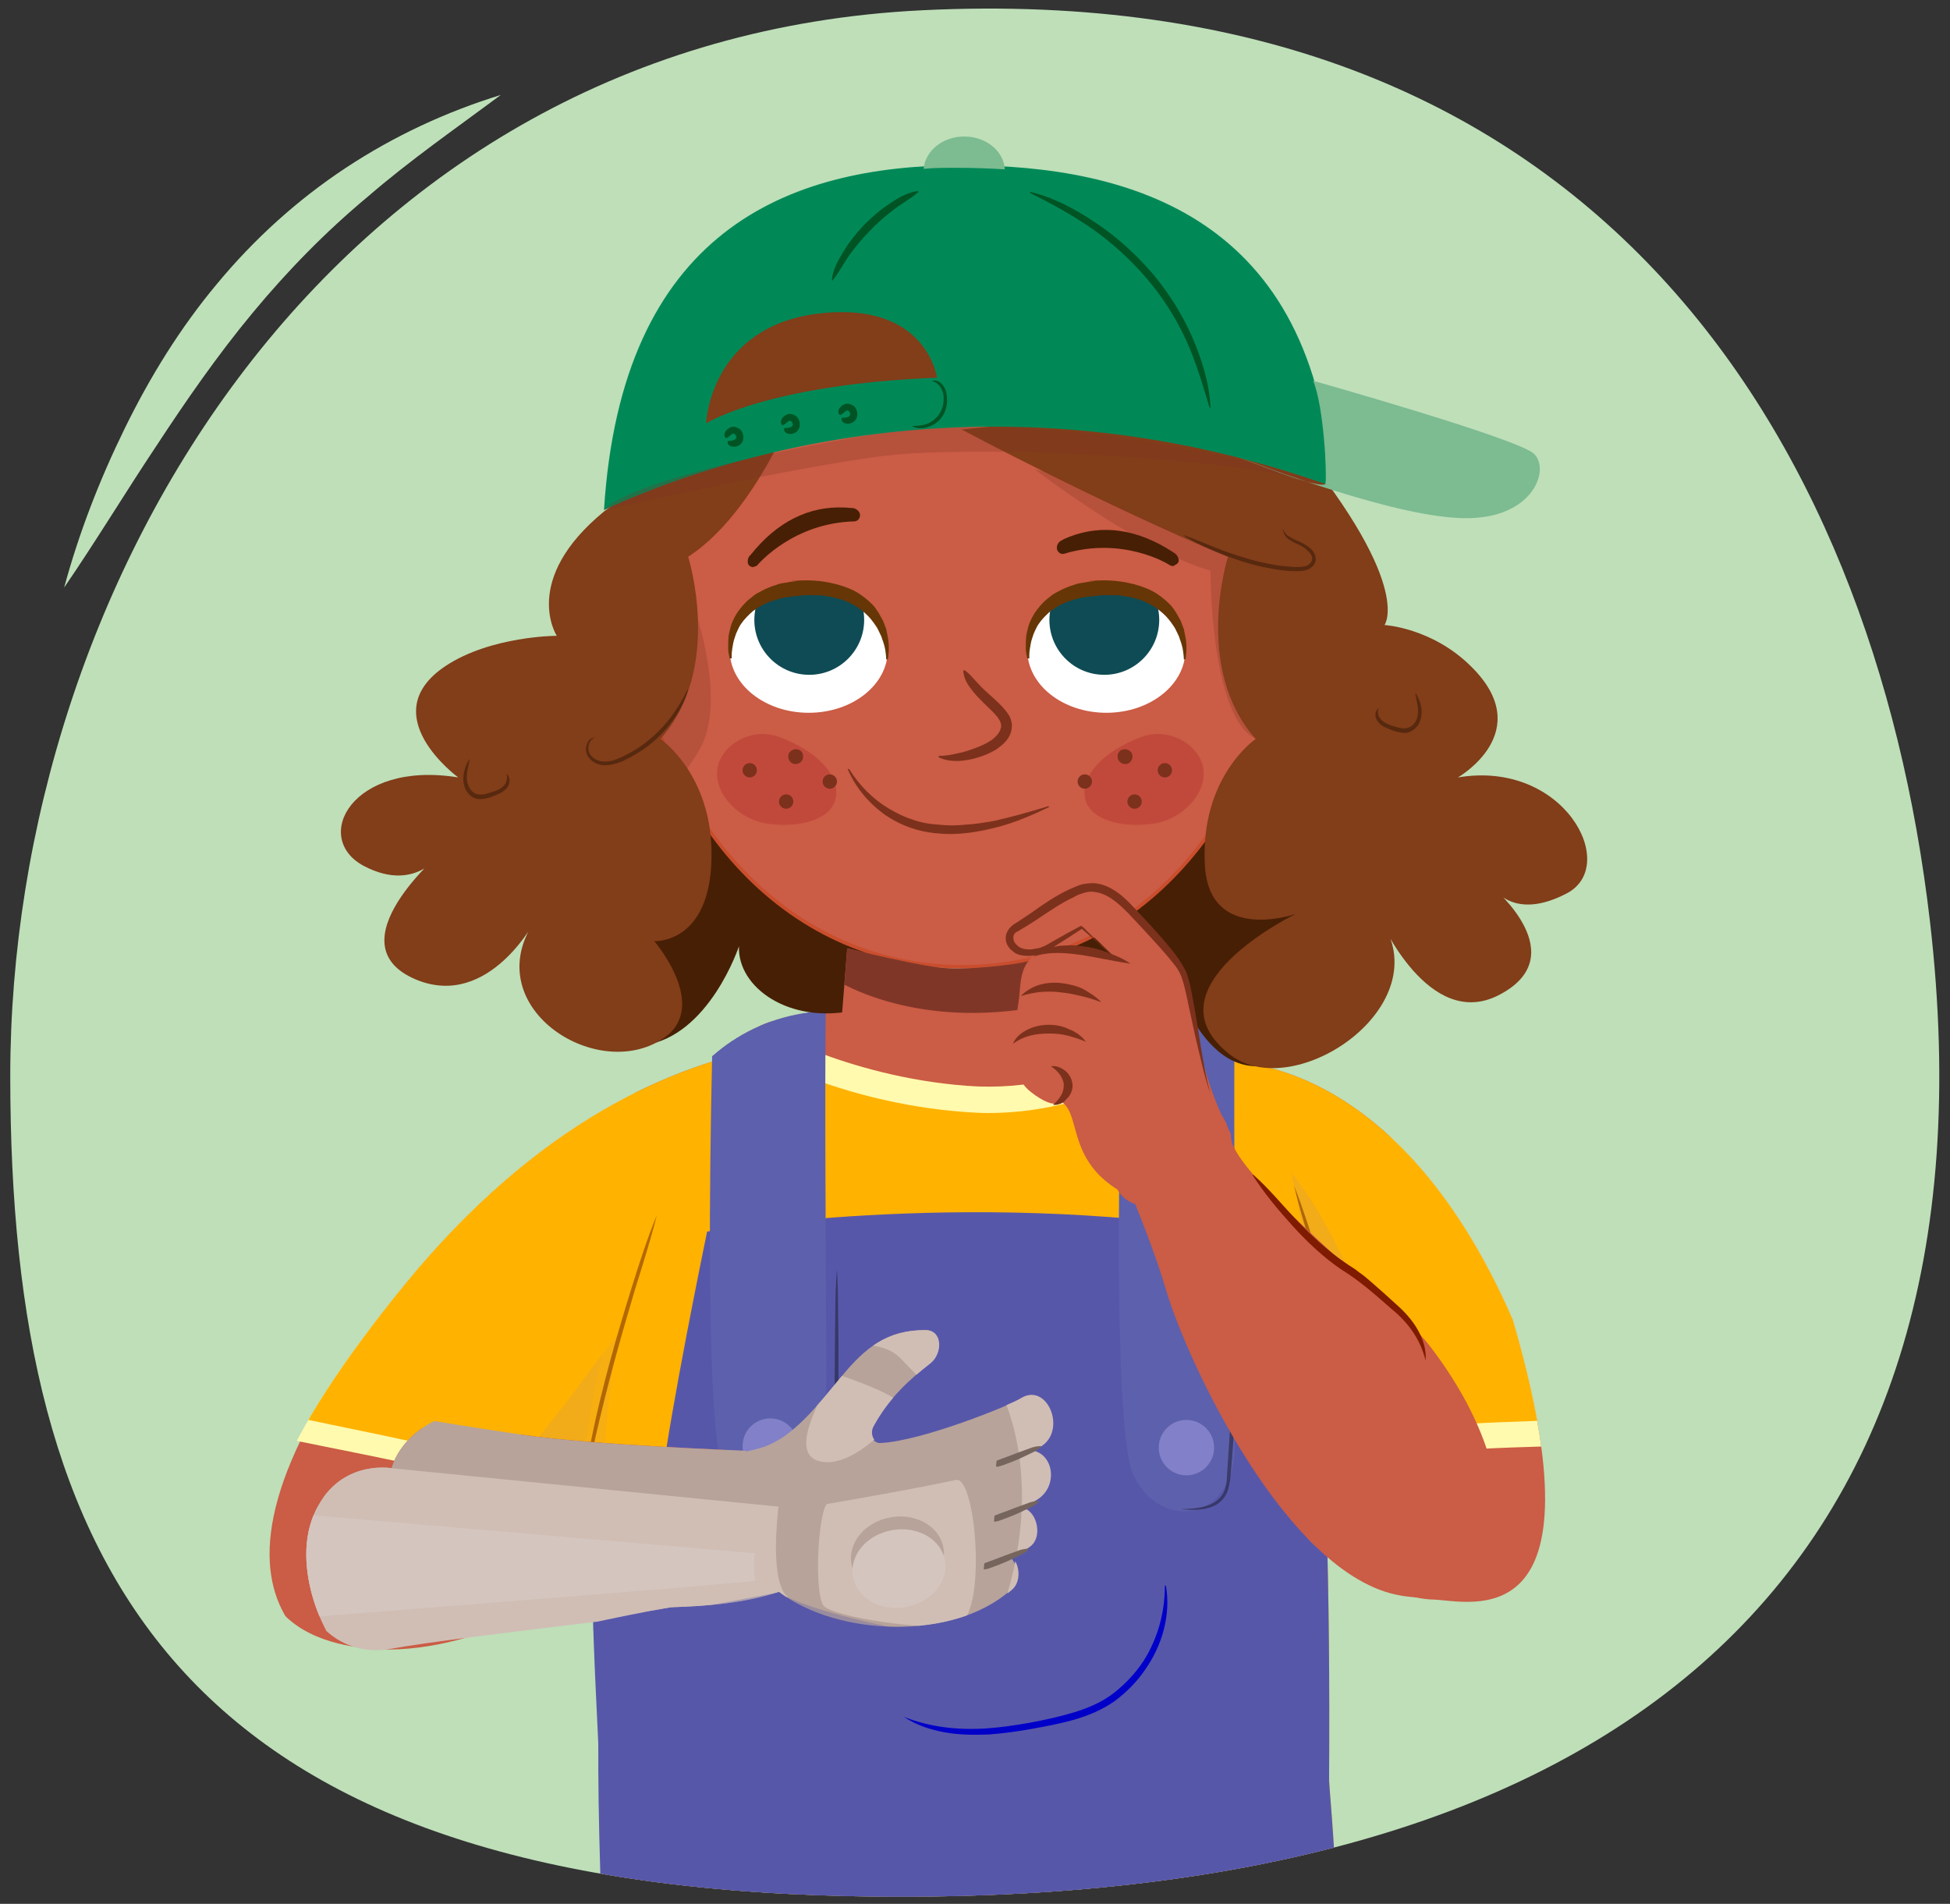 <?xml version="1.0" encoding="utf-8"?>
<!-- Generator: Adobe Illustrator 25.4.1, SVG Export Plug-In . SVG Version: 6.00 Build 0)  -->
<svg version="1.1" xmlns="http://www.w3.org/2000/svg" xmlns:xlink="http://www.w3.org/1999/xlink" x="0px" y="0px" width="380px"
	 height="371px" viewBox="0 0 380 371" style="enable-background:new 0 0 380 371;" xml:space="preserve">
<rect x="0" y="0" width="380" height="371" fill="#333333" stroke="none"/>
<style type="text/css">
	.st0{clip-path:url(#SVGID_00000063630981622046693820000011684415207646398596_);}
	.st1{clip-path:url(#SVGID_00000157274542857165859270000005547510953632244667_);fill:#CB5C45;}
	.st2{clip-path:url(#SVGID_00000157274542857165859270000005547510953632244667_);fill:#FFFAAD;}
	.st3{clip-path:url(#SVGID_00000157274542857165859270000005547510953632244667_);fill:#FFB200;}
	.st4{opacity:0.25;clip-path:url(#SVGID_00000157274542857165859270000005547510953632244667_);fill:#CC9A65;}
	.st5{clip-path:url(#SVGID_00000153704686996903926350000001649229469294080168_);fill:#CB5C45;}
	.st6{clip-path:url(#SVGID_00000153704686996903926350000001649229469294080168_);fill:#FFFAAD;}
	.st7{clip-path:url(#SVGID_00000153704686996903926350000001649229469294080168_);fill:#FFB200;}
	.st8{opacity:0.25;clip-path:url(#SVGID_00000153704686996903926350000001649229469294080168_);fill:#CC9A65;}
	.st9{clip-path:url(#SVGID_00000064329226156243690470000015263811629741713061_);fill:#8A000F;}
	.st10{clip-path:url(#SVGID_00000064329226156243690470000015263811629741713061_);fill:#FFB200;}
	.st11{clip-path:url(#SVGID_00000064329226156243690470000015263811629741713061_);fill:#FFFAAD;}
	.st12{clip-path:url(#SVGID_00000064329226156243690470000015263811629741713061_);fill:#CB5C45;}
	.st13{clip-path:url(#SVGID_00000064329226156243690470000015263811629741713061_);fill:#5757AA;}
	.st14{clip-path:url(#SVGID_00000064329226156243690470000015263811629741713061_);fill:#5D60AC;}
	.st15{opacity:0.37;fill:#FFB200;}
	.st16{clip-path:url(#XMLID_00000143591306264911473900000007189873285433313678_);fill:#CB5C45;}
	.st17{opacity:0.67;clip-path:url(#XMLID_00000143591306264911473900000007189873285433313678_);fill:#803627;}
	.st18{clip-path:url(#XMLID_00000064333530603115744620000017842048178977226372_);fill:#CB5C45;}
	.st19{opacity:0.67;clip-path:url(#XMLID_00000064333530603115744620000017842048178977226372_);fill:#803627;}
	.st20{fill:#5757AA;}
	.st21{fill:none;}
	.st22{fill:#8180C8;}
	.st23{fill:#6C70AB;}
	.st24{opacity:0.7;}
	.st25{fill:#934800;}
	.st26{opacity:0.56;}
	.st27{fill:#1F2037;}
	.st28{clip-path:url(#SVGID_00000000202056315449181600000009997958662514732161_);}
	.st29{fill:#CB5C45;}
	.st30{fill:#B7A39A;}
	.st31{clip-path:url(#SVGID_00000000202056315449181600000009997958662514732161_);fill:#B7A39A;}
	.st32{clip-path:url(#SVGID_00000000202056315449181600000009997958662514732161_);fill:#D0BEB5;}
	.st33{clip-path:url(#SVGID_00000000202056315449181600000009997958662514732161_);fill:#D4C6BF;}
	.st34{fill:#887B80;}
	.st35{fill:#471F05;}
	.st36{fill:none;stroke:#CA4E2D;stroke-width:0.68;stroke-miterlimit:10;}
	.st37{opacity:0.27;fill:#803627;}
	.st38{fill:#FFFFFF;}
	.st39{clip-path:url(#SVGID_00000060006068600763015020000003451011139445405592_);fill:#0F4B55;}
	.st40{fill:#663606;}
	.st41{clip-path:url(#SVGID_00000062149825934764044370000000555828039430196646_);fill:#0F4B55;}
	.st42{opacity:0.33;fill:#AF232B;}
	.st43{fill:#7C311C;}
	.st44{fill:#823D19;}
	.st45{fill:#008957;}
	.st46{fill:#7DBB91;}
	.st47{fill:#005424;}
	.st48{fill:none;stroke:#7DBB91;stroke-width:0.34;stroke-miterlimit:10;}
	.st49{opacity:0.43;}
	.st50{fill:#1E0D02;}
	.st51{clip-path:url(#SVGID_00000082339536060014263730000011207344050100912813_);fill:#803627;}
	.st52{fill:#7E1B00;}
	.st53{clip-path:url(#XMLID_00000040534986013845960800000010787996932602586509_);fill:#FFE1C1;}
	.st54{fill:#B28048;}
	.st55{clip-path:url(#XMLID_00000130610812270560484580000003635478048072302763_);fill:#FFE1C1;}
	.st56{fill:#FF8300;}
	.st57{opacity:0.31;fill:#5757AA;}
	.st58{fill:#0100C9;}
	.st59{opacity:0.31;clip-path:url(#XMLID_00000038405596936754293740000007563445027521107893_);fill:#5757AA;}
	.st60{fill:#75655D;}
	.st61{fill:#BDE0B8;}
</style>
<g id="Art_goes_here.">
</g>
<g id="Guides__x28_Delete_Me_x29_">
	<g>
	</g>
	<g>
		<defs>
			<path id="SVGID_1_" d="M376.1,179.6c15,129.7-63.8,193-210.6,189.9C34.9,366.7,2,306,2,209.7S65,7.6,179.7,2
				C309.3-4.4,365,84,376.1,179.6z"/>
		</defs>
		<use xlink:href="#SVGID_1_"  style="overflow:visible;fill:#BEDFB8;"/>
		<clipPath id="SVGID_00000054229034241825220500000013652958621848689838_">
			<use xlink:href="#SVGID_1_"  style="overflow:visible;"/>
		</clipPath>
		<g style="clip-path:url(#SVGID_00000054229034241825220500000013652958621848689838_);">
			<g>
				<g>
					<defs>
						<path id="SVGID_00000045588142452844155470000015747194845039438226_" d="M237.1,206.9c0,0,34.2-3.7,57.7,50.3
							c18.3,62.9-8.4,54.7-15.6,54.5c-14.3-0.4-29.7-20.3-29.7-20.3l-2.3-53.8L237.1,206.9z"/>
					</defs>
					<clipPath id="SVGID_00000113317935832373630940000008347939244910475435_">
						<use xlink:href="#SVGID_00000045588142452844155470000015747194845039438226_"  style="overflow:visible;"/>
					</clipPath>
					<path style="clip-path:url(#SVGID_00000113317935832373630940000008347939244910475435_);fill:#CB5C45;" d="M237.1,206.9
						c0,0,34.2-3.7,57.7,50.3c27.3,63-1.4,71.3-8.6,71.1c-14.3-0.4-35.6-42.3-35.6-42.3l-3.3-48.5L237.1,206.9z"/>
					<path style="clip-path:url(#SVGID_00000113317935832373630940000008347939244910475435_);fill:#FFFAAD;" d="M239.9,204.6
						c0,0,47.4,22.6,56.2,38c9.2,16.1,12.7,37.8,11.5,38.8c-1.2,1-38.2-0.4-48,6.5L239.9,204.6z"/>
					<path style="clip-path:url(#SVGID_00000113317935832373630940000008347939244910475435_);fill:#FFB200;" d="M233.2,199.8
						c0,0,53.4,24,62.2,39.3c9.3,16,11.4,36.4,10.2,37.3c-1.2,1-39.8-0.1-49.7,6.7L233.2,199.8z"/>
					<path style="opacity:0.25;clip-path:url(#SVGID_00000113317935832373630940000008347939244910475435_);fill:#CC9A65;" d="
						M233,204.3c0,0-2.1-2.8,19.2,24.9c5.7,7.4,11.8,18.9,18.9,39.7c1.9,5.7,12,32,9.6,33.4c-2.4,1.4-23.6-14.8-23.6-14.8L233,204.3
						z"/>
				</g>
				<g>
					<defs>
						<path id="SVGID_00000156587295454487525200000016403179294649428615_" d="M184,205c0,0-53.4-17.9-105.1,45.3
							c-51,62.3-18.5,69.5-8.5,70.8c19.8,2.7,41.9-11.4,41.9-11.4l44.7-68.8L184,205z"/>
					</defs>
					<clipPath id="SVGID_00000119796591548744061070000009623504326255182751_">
						<use xlink:href="#SVGID_00000156587295454487525200000016403179294649428615_"  style="overflow:visible;"/>
					</clipPath>
					<path style="clip-path:url(#SVGID_00000119796591548744061070000009623504326255182751_);fill:#CB5C45;" d="M184,205
						c0,0-53.4-17.9-105.1,45.3c-51,62.3-14.1,75.3-4,76.6c19.8,2.7,37.5-17.2,37.5-17.2l44.7-68.8L184,205z"/>
					<path style="clip-path:url(#SVGID_00000119796591548744061070000009623504326255182751_);fill:#FFFAAD;" d="M180.5,200.7
						c0,0-82.9,13.6-100.7,30.9s-28.7,46.5-27,47.9s56.6,9.6,68.9,19.4L180.5,200.7z"/>
					<path style="clip-path:url(#SVGID_00000119796591548744061070000009623504326255182751_);fill:#FFB200;" d="M192.9,196.6
						c0,0-93.3,13.5-111.4,30.7s-29.1,46.4-27.3,47.9c1.7,1.4,59.2,10.5,71.7,20.3L192.9,196.6z"/>
					<path style="opacity:0.25;clip-path:url(#SVGID_00000119796591548744061070000009623504326255182751_);fill:#CC9A65;" d="
						M191.4,202.9c0,0,4.5-3-39,26c-11.2,7.5-23.9,19.6-40.1,41.8c-4.3,5.9-19.2,23.1-16,25.2c3.1,2,31.4-1.3,31.4-1.3L191.4,202.9z
						"/>
				</g>
				<g>
					<defs>
						<path id="SVGID_00000080171265109417918210000005644222955417739447_" d="M117.3,384l141.1,4c4.6,2.3,0.6-39.6,0.6-41
							c1-154.3-16.9-149.4-49.7-150.1c-17.7-0.3,20.1-0.7-46.3,0c-60.5,0.6-46.7,118-45.7,159.7C117.4,357.8,117.3,382.7,117.3,384z
							"/>
					</defs>
					<clipPath id="SVGID_00000072996936587521360650000015276160281703388300_">
						<use xlink:href="#SVGID_00000080171265109417918210000005644222955417739447_"  style="overflow:visible;"/>
					</clipPath>
					<path style="clip-path:url(#SVGID_00000072996936587521360650000015276160281703388300_);fill:#8A000F;" d="M246.5,257.1
						c-1.4-0.5-14.2-7.3-51.7-7.7s-53.7,7.7-53.7,7.7s13.6,13.2,50.3,13.5C228.1,270.9,246.5,257.1,246.5,257.1z"/>
					<path style="clip-path:url(#SVGID_00000072996936587521360650000015276160281703388300_);fill:#FFB200;" d="M117.3,384l141.1,4
						c4.6,2.3,0.6-39.6,0.6-41c1-154.3-16.9-149.4-49.7-150.1c-17.7-0.3,19.9-5.2-46.3,0c-52.9,4.2-46.7,118-45.7,159.7
						C117.4,357.8,117.3,382.7,117.3,384z"/>
					<path style="clip-path:url(#SVGID_00000072996936587521360650000015276160281703388300_);fill:#FFFAAD;" d="M192.5,216.9
						c-1.4,0-2.9-0.1-4.4-0.2c-24.9-1.8-42.6-12.2-43.3-12.7l-11.7-7l13.4-2.6c14.8-2.8,29.8-4.3,44.6-4.3c23.6,0,38.4,3.6,39,3.8
						l9.8,2.4l-7.6,6.6C231.6,203.6,215.9,216.9,192.5,216.9C192.5,216.9,192.5,216.9,192.5,216.9z"/>
					<path style="clip-path:url(#SVGID_00000072996936587521360650000015276160281703388300_);fill:#CB5C45;" d="M147.5,199.6
						c0,0,17.1,10.2,41,12s40.4-12.5,40.4-12.5S194.7,190.5,147.5,199.6z"/>
					<path style="clip-path:url(#SVGID_00000072996936587521360650000015276160281703388300_);fill:#5757AA;" d="M137.8,240
						c0,0,49.5-8.5,103,0c0,0,6.8,50.7,13.1,58.6c6.3,8,5.7,0,5.7,0s0.6,99.6,4.6,127.5c4,27.9-38.7,12.5-38.7,12.5l-104.2-4.6
						c0,0-6.8-124.1-6.8-142.3c0,0,12.5,8,15.4-9.7C132.7,264.5,137.8,240,137.8,240z"/>
					<path style="clip-path:url(#SVGID_00000072996936587521360650000015276160281703388300_);fill:#5D60AC;" d="M219.4,173.8
						c0,0-3.9,102.7,1.5,113.7c5.3,11,19.4,8.9,19.7-5.2c0.5-18.1-0.9-92.2,0.8-108.8L219.4,173.8z"/>
					<path style="clip-path:url(#SVGID_00000072996936587521360650000015276160281703388300_);fill:#5D60AC;" d="M139.7,173.8
						c0,0-3.9,102.7,1.5,113.7c5.3,11,19.4,8.9,19.7-5.2c0.5-18.1-0.9-92.2,0.8-108.8L139.7,173.8z"/>
				</g>
				<path class="st15" d="M126.2,242.6c0,0-3.4,43.3,2.8,56.9c0,0-10.2,3.7-14.2,0.3C110.8,296.4,115.3,257.9,126.2,242.6z"/>
				<g>
					<defs>
						<path id="XMLID_31_" d="M185.3,585.1c0.6,1.7,1.6,70.8,1.6,70.8l-19.8,10.1l-9.7-10.5l-12.1-67.7L185.3,585.1z"/>
					</defs>
					<clipPath id="XMLID_00000121239990320528650660000012812139653256150173_">
						<use xlink:href="#XMLID_31_"  style="overflow:visible;"/>
					</clipPath>
					<path id="XMLID_32_" style="clip-path:url(#XMLID_00000121239990320528650660000012812139653256150173_);fill:#CB5C45;" d="
						M185.3,585.1c0.6,1.7,1.6,70.8,1.6,70.8l-19.8,10.1l-9.7-10.5l-12.1-67.7L185.3,585.1z"/>
					<path style="opacity:0.67;clip-path:url(#XMLID_00000121239990320528650660000012812139653256150173_);fill:#803627;" d="
						M185.8,603c-7.3,1.7-13.9,5.2-21.4,6.6c-7.9,1.5-16.1-3-24.1-2.4c-1.9,0.1-2.8,7.2-0.7,8.1c13.9,6,37.2,4.9,49.6-4.4
						C192.9,608.1,190.9,601.8,185.8,603z"/>
				</g>
				<g>
					<defs>
						<polygon id="XMLID_28_" points="227.8,597.4 243.7,655.3 247.4,668.6 273.8,665.5 268.3,590.6 						"/>
					</defs>
					<clipPath id="XMLID_00000030460857399292991600000008469987300756219271_">
						<use xlink:href="#XMLID_28_"  style="overflow:visible;"/>
					</clipPath>
					
						<polygon id="XMLID_30_" style="clip-path:url(#XMLID_00000030460857399292991600000008469987300756219271_);fill:#CB5C45;" points="
						227.8,597.4 241.7,657.8 247.4,668.6 273.8,665.5 268.3,590.6 					"/>
					<path style="opacity:0.67;clip-path:url(#XMLID_00000030460857399292991600000008469987300756219271_);fill:#803627;" d="
						M272.2,598.5c-8.8,1-17.3,3.9-26.1,4.8c-8.8,0.9-17.7,1-26.6,0.8c-2.3,0-2.6,3.2-0.5,3.9c16.6,5.3,39.5,6.2,55.1-2.7
						C277.1,603.7,276,598.1,272.2,598.5z"/>
				</g>
				<path id="XMLID_27_" class="st20" d="M273.3,509.1c-7.7-38.4-9.6-131.5-16.5-170c-0.3-1.7-124.5-2.3-140.2,0.2
					c-0.5,56.6,12.3,226.2,14.6,244.3c1.2,9.4,4.7,23.6,4.7,23.6s34.2,10.8,61.3-4.9c0.4-4.2,1.2,1.3,0.6-6.7
					c-0.6-8.5,0.8-2.7,0.3-11.2c-1-16.5-5.4-139.2-5.5-146.7c0.5,1.8,22.3,160.3,29.1,165.2c12.3,5.6,51.7-0.5,55.2-9.8
					C277.9,590.4,275,517.4,273.3,509.1z"/>
				<g>
					<path class="st21" d="M274.4,432"/>
				</g>
				<g>
					<path class="st22" d="M251.8,405c0.7,1.8,1,3.5,1.6,5.3c0.6,1.7,1.3,3.4,2.2,4.9c0.9,1.6,1.9,3.1,3,4.6
						c1.1,1.5,2.4,2.7,3.4,4.3c0,0,0,0.1,0,0.1c0,0-0.1,0-0.1,0c-1.7-0.9-3-2.3-4.2-3.7c-1.2-1.4-2.3-3-3.2-4.7
						c-0.9-1.7-1.7-3.4-2.2-5.2c-0.5-1.8-1-3.7-0.6-5.6C251.6,404.9,251.6,404.9,251.8,405C251.7,404.9,251.7,404.9,251.8,405z"/>
				</g>
				<g>
					<path class="st22" d="M144.9,404c0.7,2.7,0.4,5.4,0.1,8.1c-0.3,2.7-1,5.4-1.9,7.9c-0.9,2.6-2,5.1-3.4,7.4
						c-1.4,2.3-3,4.6-5.1,6.3c0,0-0.1,0-0.1,0c0,0,0-0.1,0-0.1c1.4-2.3,3-4.5,4.2-6.8c1.3-2.3,2.4-4.7,3.2-7.3
						c0.9-2.5,1.5-5.1,1.9-7.7c0.4-2.6,0.5-5.3,0.9-7.9C144.7,404,144.8,403.9,144.9,404C144.8,403.9,144.9,404,144.9,404z"/>
				</g>
				<g>
					<path class="st23" d="M197.8,589.1c-29,8.3-52.8,4.6-66.2,0.9c1.5,8.6,3.8,18.1,3.8,18.1s34.2,10.8,61.3-4.9
						c0.4-4.2,1.2,1.3,0.6-6.7C196.9,589.8,197.7,591.8,197.8,589.1z"/>
					<path class="st23" d="M245.4,587.5c-13,2.2-22.7,1.7-29,0.6c2,9,3.7,14.8,4.9,15.7c12.3,5.6,51.7-0.5,55.2-9.8
						c0.3-0.8,0.3-8,0-17.9C267.7,580.7,256.5,585.6,245.4,587.5z"/>
				</g>
				<g class="st24">
					<g>
						<g>
							<g>
								<path class="st25" d="M128,236.8c-1.2,4.8-2.7,9.5-4.2,14.3c-1.4,4.7-2.8,9.5-4.1,14.3c-1.3,4.8-2.5,9.6-3.6,14.4
									c-1.1,4.8-1.9,9.7-2.8,14.6l-0.1,0c0.3-5,1.2-9.9,2.2-14.7c1-4.9,2.2-9.7,3.5-14.5c1.3-4.8,2.7-9.5,4.2-14.3
									C124.6,246.1,126.1,241.4,128,236.8L128,236.8z"/>
							</g>
						</g>
					</g>
				</g>
				<g class="st24">
					<g>
						<g>
							<g>
								<path class="st25" d="M252.2,231.1c1.8,4.6,3.3,9.4,4.8,14.1c1.5,4.7,2.9,9.5,4.2,14.3c1.3,4.8,2.5,9.6,3.5,14.5
									c1,4.9,1.9,9.8,2.2,14.7l-0.1,0c-0.9-4.9-1.8-9.7-2.8-14.6c-1.1-4.8-2.3-9.6-3.6-14.4c-1.3-4.8-2.7-9.5-4.1-14.3
									C254.8,240.6,253.3,235.9,252.2,231.1L252.2,231.1z"/>
							</g>
						</g>
					</g>
				</g>
				<circle class="st22" cx="150.1" cy="281.8" r="5.4"/>
				<circle class="st22" cx="231.2" cy="282.1" r="5.4"/>
				<g class="st26">
					<g>
						<g>
							<g>
								<path class="st27" d="M163.1,247.4c0.3,4.6,0.2,9.2,0.3,13.7l0,13.7c0,2.3-0.1,4.6-0.4,6.9c-0.4,2.3-1.1,4.6-2.5,6.5
									c-2.6,3.9-7.1,6.6-11.7,6.6l0-0.1c4.5-0.7,8.6-3.2,11.1-6.9c1.2-1.9,1.9-4,2.3-6.2c0.3-2.2,0.4-4.5,0.4-6.8l0.1-13.7
									c0.1-4.6,0-9.2,0.4-13.7L163.1,247.4z"/>
							</g>
						</g>
					</g>
				</g>
				<g class="st26">
					<g>
						<g>
							<g>
								<path class="st27" d="M230.1,294.1c2.2-0.1,4.5-0.2,6.3-1.2c0.9-0.5,1.7-1.3,2.1-2.2c0.4-0.9,0.6-2,0.6-3.1
									c0.3-4.4,0.6-8.8,0.8-13.2c0.2-4.4,0.4-8.8,0.5-13.2c0.1-4.4,0.1-8.8,0.3-13.2l0.1,0c0.4,4.4,0.4,8.8,0.3,13.2
									c0,4.4-0.2,8.8-0.4,13.2c-0.2,4.4-0.5,8.8-0.9,13.2c-0.1,1.1-0.3,2.3-0.7,3.3c-0.5,1.1-1.4,2-2.4,2.5
									c-2.1,1-4.5,0.9-6.6,0.7L230.1,294.1z"/>
							</g>
						</g>
					</g>
				</g>
				<g>
					<defs>
						<path id="SVGID_00000183960604274685884180000011332555670843227819_" d="M198.9,272.5c-1.9,1.2-19,8.2-27.2,8.6
							c-1.5,0.1-2.2-1.7-1.5-3.1c3.1-5.7,7-9.1,11.2-12.4c2.3-1.9,2.3-6.3-0.9-6.4c-7.7-0.1-12,3.6-16.4,8.9
							c-1.6,1.9-3.1,3.8-4.7,5.6c-1.9,2.2-4,4.3-6.3,6c-2.5,1.8-4.9,2.5-7.7,3c0,0-30.2-1.1-43.5-3.1s-17.2-2.7-17.2-2.7
							s-6.4,2.7-8.4,9.2c0,0-10.6-1.9-15.2,9.2s3.1,26.7,8.1,29.2c4.1,2,41.6-7.9,61.5-11.3c7.1-0.2,14.3-0.8,21.1-3
							c11.6,8.8,34.1,9.5,45.4-0.4c1.8-1.5,1.6-4.9,0-6.4c0.3-0.2,0.6-0.3,0.9-0.5c0.7-0.3,1.5-0.6,2.4-1l-1.6,0.6
							c0.6-0.4,1.3-0.7,1.8-1.1c2.5-1.7,1.5-6.6-1.1-7.5c0.8-0.4,1.8-0.8,2.9-1.3l-3.1,1.2c0,0,0,0,0,0c1-0.5,1.9-1.1,2.9-1.7
							c3.8-2.5,3.1-8.5-0.9-9.4c0.5-0.3,1-0.5,1.4-0.8C208,278.8,204.1,269.2,198.9,272.5z"/>
					</defs>
					<clipPath id="SVGID_00000172440486258710887270000001514707918246325390_">
						<use xlink:href="#SVGID_00000183960604274685884180000011332555670843227819_"  style="overflow:visible;"/>
					</clipPath>
					<g style="clip-path:url(#SVGID_00000172440486258710887270000001514707918246325390_);">
						<path class="st29" d="M50.9,296.1l-0.2-1.1C50.8,295.4,50.8,295.7,50.9,296.1z"/>
						<path class="st29" d="M81.1,278.3c0,0,0-0.4,0.1-1.2c-7.9-0.9-24.6-0.3-29.9,20.6c5.6,23.1,21.6,22.2,44.8,19.6
							c46.8-5.3,58.6-12.2,58.6-12.2l-1.1-21.5C153.6,283.5,98.5,279.1,81.1,278.3z"/>
					</g>
					<g style="clip-path:url(#SVGID_00000172440486258710887270000001514707918246325390_);">
						<path class="st30" d="M180.4,259.2c3.2,0.1,3.2,4.5,0.9,6.4c-4.1,3.3-8.1,6.8-11.2,12.5c-0.8,1.4,0,3.2,1.5,3.1
							c8.2-0.4,25.3-7.4,27.2-8.6c5.2-3.3,9.1,6.2,3.8,9.4c-0.5,0.3-1,0.5-1.4,0.8c3.9,0.9,4.7,7,0.9,9.4c-0.9,0.6-1.9,1.1-2.9,1.7
							c2.8,0.7,3.9,5.8,1.3,7.6c-1.1,0.8-2.3,1.4-3.6,2c1.6,1.5,1.8,4.9,0,6.4c-11.2,9.9-33.8,9.1-45.4,0.4
							c-11.6,3.7-24.2,3-35.7,3.1c-3.6,0-4.7-3.2-4-6.2c-0.4-0.3-0.8-0.7-1.1-1.1c-1.3-1.8-1.6-4.2-0.9-6.3c0.3-0.9,0.8-1.7,1.3-2.3
							c0.6-1.8,1.6-3.4,3.1-4.5c0-1.3,0.5-2.6,1.8-3.1c3.3-1.3,6.6-2.3,10-3.2c6.2-1.6,12.6-2.7,19-3.8c2.9-0.5,5.3-1.2,7.7-3
							c2.3-1.7,4.4-3.8,6.3-6c1.6-1.8,3.1-3.7,4.7-5.6C168.5,262.8,172.8,259.1,180.4,259.2z"/>
						<g>
							<path class="st21" d="M202.7,281.9"/>
						</g>
						<g>
							<path class="st21" d="M202.4,292.6"/>
						</g>
						<g>
							<path class="st21" d="M193.8,295.9"/>
						</g>
						<g>
							<path class="st21" d="M200.4,301.9"/>
						</g>
						<g>
							<path class="st21" d="M191.8,305.2"/>
						</g>
					</g>
					<path style="clip-path:url(#SVGID_00000172440486258710887270000001514707918246325390_);fill:#B7A39A;" d="M84.6,276.9
						c0,0-6.4,2.7-8.4,9.2c0,0-10.6-1.9-15.2,9.2s1.2,22,6.3,24.5c5.1,2.5,65.1-6.2,73.8-8.6c8.6-2.4,4.2-28.5,4.2-28.5
						s-30.2-1.1-43.5-3.1S84.6,276.9,84.6,276.9z"/>
					<path style="clip-path:url(#SVGID_00000172440486258710887270000001514707918246325390_);fill:#D0BEB5;" d="M76.2,286.1
						c0,0-7.7-5.5-15.2,9.2s2.4,28.4,15.2,26s69.1-8.4,77.4-10.1c0,0-3.7-1.3-1.9-17.6L76.2,286.1z"/>
					<path style="clip-path:url(#SVGID_00000172440486258710887270000001514707918246325390_);fill:#D0BEB5;" d="M161.1,293.1
						c0,0,16.9-2.9,25.2-4.7c4-0.8,6.1,26.9,0.2,28.2c-5.9,1.3-24.2-1.5-26-3.7S159.3,295.6,161.1,293.1z"/>
					<path style="clip-path:url(#SVGID_00000172440486258710887270000001514707918246325390_);fill:#D0BEB5;" d="M164.5,262.5
						c0,0,7-1.8,11,2.2c3.9,4,6.8,7.8,9.4,5.1c2.6-2.8,3.5-16.6-5.6-16.2S164.5,262.5,164.5,262.5z"/>
					<path style="clip-path:url(#SVGID_00000172440486258710887270000001514707918246325390_);fill:#D0BEB5;" d="M164,268.1
						c0,0,13.1,4.3,11.8,6.5c-1.3,2.2-9,11-15.3,10.3c-6.4-0.7-1.9-9.2-1.2-11.2S164,268.1,164,268.1z"/>
					<path style="clip-path:url(#SVGID_00000172440486258710887270000001514707918246325390_);fill:#D0BEB5;" d="M194.2,269.6
						c0,0,11.8,19-1,49.7c0,0,13.6-10.2,16.9-17.4c3.3-7.1,0.7-34.6-5.3-36.7S194.2,269.6,194.2,269.6z"/>
					
						<ellipse transform="matrix(0.985 -0.172 0.172 0.985 -49.625 34.706)" style="clip-path:url(#SVGID_00000172440486258710887270000001514707918246325390_);fill:#B7A39A;" cx="175" cy="303.1" rx="9.1" ry="7.6"/>
					
						<ellipse transform="matrix(0.985 -0.172 0.172 0.985 -50.057 34.798)" style="clip-path:url(#SVGID_00000172440486258710887270000001514707918246325390_);fill:#D4C6BF;" cx="175.3" cy="305.6" rx="9.1" ry="7.6"/>
					<path style="clip-path:url(#SVGID_00000172440486258710887270000001514707918246325390_);fill:#D4C6BF;" d="M60.9,295.3
						c0,0-6.5,9.6,0.8,19.7c0,0,84.6-6.6,85.5-7c0,0-0.6-2.8-0.1-5.3L60.9,295.3z"/>
				</g>
				<path class="st34" d="M226.7,246.8c0,0,0.4,5.3,3.7,4.9c3.3-0.4,13.8-0.1,14.1-1c0.3-0.9-0.3-5.1-1.7-5.4
					C241.4,245.1,226.7,246.8,226.7,246.8z"/>
				<g>
					<g>
						<g>
							<path class="st35" d="M180,181.3c0,0-1,12.9-13.6,15.6c-12.5,2.7-22.7-4.4-22.4-12.5c0,0-5.8,17.6-18.6,19.3
								c-12.9,1.7-13.9-30.8-7.5-39C124.4,156.6,153.5,152.5,180,181.3z"/>
							<path class="st35" d="M195.4,181.3c0,0-5.3,13.4,7.3,16.1c12.5,2.7,24.4,1.5,24.9-10.7c0,0,5.6,23.9,19.8,20.8
								c12.7-2.7,16.5-34.7,10-42.9C251,156.6,221.9,152.5,195.4,181.3z"/>
							<path class="st29" d="M251.2,121.4c-5.1,36.7-28.6,67-63.6,67c-35.1,0-60.5-30.1-63.6-67c-5-59.3,27.8-72.6,62.9-72.6
								S259.8,60,251.2,121.4z"/>
							<path class="st36" d="M251.2,121.4c-5.1,36.7-28.6,67-63.6,67c-35.1,0-60.5-30.1-63.6-67c-5-59.3,27.8-72.6,62.9-72.6
								S259.8,60,251.2,121.4z"/>
							<path class="st37" d="M134.9,117.3c0,0,7.1,19,1.4,28.8c-5.8,9.8-10.8,11.9-10.8,11.9l-9.2-24.4L134.9,117.3z"/>
							<path class="st37" d="M201.7,91.5c0,0,20.7,15.9,34.2,19.7c0,0-0.1,28.4,8.8,32.8l-2-45L201.7,91.5z"/>
							<g>
								<ellipse class="st38" cx="215.6" cy="126.7" rx="15.4" ry="12.2"/>
								<g>
									<defs>
										<ellipse id="SVGID_00000170276826651705049680000017375294099521654948_" cx="215.6" cy="126.7" rx="15.4" ry="12.2"/>
									</defs>
									<clipPath id="SVGID_00000006690928437410897700000016327241583076777134_">
										<use xlink:href="#SVGID_00000170276826651705049680000017375294099521654948_"  style="overflow:visible;"/>
									</clipPath>
									
										<circle style="clip-path:url(#SVGID_00000006690928437410897700000016327241583076777134_);fill:#0F4B55;" cx="215.2" cy="120.8" r="10.7"/>
								</g>
								<path class="st40" d="M200.2,128.3c0,0-0.1-0.2-0.1-0.5c-0.1-0.3-0.2-0.9-0.2-1.5c0-0.7,0-1.5,0.1-2.5
									c0.2-0.9,0.4-2.1,1-3.2c0.5-1.1,1.4-2.3,2.4-3.3c0.5-0.5,1.1-0.9,1.7-1.4c0.6-0.4,1.3-0.7,2-1.1c0.7-0.3,1.4-0.6,2.1-0.8
									c0.7-0.3,1.5-0.4,2.2-0.5c0.8-0.2,1.5-0.2,2.2-0.3c0,0-3.7,0,1.1-0.1c4.9-0.1,8.6,1.4,9.9,2.1c1.3,0.7,2.4,1.6,3.4,2.6
									c0.5,0.5,0.8,1,1.2,1.6c0.3,0.5,0.6,1.1,0.9,1.6c0.2,0.5,0.4,1.1,0.6,1.6c0.1,0.5,0.2,1,0.3,1.5c0.2,0.9,0.2,1.7,0.2,2.4
									c0,0.7-0.1,1.2-0.1,1.5c-0.1,0.4-0.1,0.5-0.1,0.5l-0.3,0c0,0,0-0.7-0.2-1.9c-0.1-0.6-0.3-1.3-0.6-2.1
									c-0.1-0.4-0.3-0.8-0.5-1.2c-0.2-0.4-0.4-0.9-0.7-1.3c-0.6-0.9-1.2-1.7-2.1-2.5c-0.9-0.8-1.9-1.5-3-2
									c-1.1-0.6-2.4-0.9-3.7-1.2c-0.7-0.1-1.3-0.2-2-0.3l-2.1,0c-0.7-0.1-1.3,0-2,0.1c-0.7,0.1-1.4,0.1-2,0.2
									c-0.7,0.1-1.3,0.2-2,0.4c-0.6,0.2-1.3,0.4-1.9,0.6c-0.6,0.3-1.2,0.5-1.7,0.8c-0.5,0.4-1.1,0.7-1.5,1
									c-0.9,0.8-1.7,1.6-2.3,2.5c-0.3,0.4-0.5,0.9-0.7,1.3c-0.2,0.4-0.4,0.9-0.5,1.3c-0.3,0.8-0.4,1.6-0.5,2.2
									c-0.2,1.2-0.1,1.9-0.1,1.9L200.2,128.3z"/>
							</g>
							<g>
								<ellipse class="st38" cx="157.6" cy="126.7" rx="15.4" ry="12.2"/>
								<g>
									<defs>
										<ellipse id="SVGID_00000027583590201082711210000000850199341429886593_" cx="157.6" cy="126.7" rx="15.4" ry="12.2"/>
									</defs>
									<clipPath id="SVGID_00000021815963435824180640000009327520905232397210_">
										<use xlink:href="#SVGID_00000027583590201082711210000000850199341429886593_"  style="overflow:visible;"/>
									</clipPath>
									
										<circle style="clip-path:url(#SVGID_00000021815963435824180640000009327520905232397210_);fill:#0F4B55;" cx="157.7" cy="120.8" r="10.7"/>
								</g>
								<path class="st40" d="M142.2,128.3c0,0-0.1-0.2-0.1-0.5c-0.1-0.3-0.2-0.9-0.2-1.5c0-0.7,0-1.5,0.1-2.5
									c0.2-0.9,0.4-2.1,1-3.2c0.5-1.1,1.4-2.3,2.4-3.3c0.5-0.5,1.1-0.9,1.7-1.4c0.6-0.4,1.3-0.7,2-1.1c0.7-0.3,1.4-0.6,2.1-0.8
									c0.7-0.3,1.5-0.4,2.2-0.5c0.8-0.2,1.5-0.2,2.2-0.3c0,0-3.7,0,1.1-0.1c4.9-0.1,8.6,1.4,9.9,2.1c1.3,0.7,2.4,1.6,3.4,2.6
									c0.5,0.5,0.8,1,1.2,1.6c0.3,0.5,0.6,1.1,0.9,1.6c0.2,0.5,0.4,1.1,0.6,1.6c0.1,0.5,0.2,1,0.3,1.5c0.2,0.9,0.2,1.7,0.2,2.4
									c0,0.7-0.1,1.2-0.1,1.5c-0.1,0.4-0.1,0.5-0.1,0.5l-0.3,0c0,0,0-0.7-0.2-1.9c-0.1-0.6-0.3-1.3-0.6-2.1
									c-0.1-0.4-0.3-0.8-0.5-1.2c-0.2-0.4-0.4-0.9-0.7-1.3c-0.6-0.9-1.2-1.7-2.1-2.5c-0.9-0.8-1.9-1.5-3-2
									c-1.1-0.6-2.4-0.9-3.7-1.2c-0.7-0.1-1.3-0.2-2-0.3l-2.1,0c-0.7-0.1-1.3,0-2,0.1c-0.7,0.1-1.4,0.1-2,0.2
									c-0.7,0.1-1.3,0.2-2,0.4c-0.6,0.2-1.3,0.4-1.9,0.6c-0.6,0.3-1.2,0.5-1.7,0.8c-0.5,0.4-1.1,0.7-1.5,1
									c-0.9,0.8-1.7,1.6-2.3,2.5c-0.3,0.4-0.5,0.9-0.7,1.3c-0.2,0.4-0.4,0.9-0.5,1.3c-0.3,0.8-0.4,1.6-0.5,2.2
									c-0.2,1.2-0.1,1.9-0.1,1.9L142.2,128.3z"/>
							</g>
							<g>
								<path class="st42" d="M139.8,149.8c-0.7,4.6,3.8,9.8,9.7,10.7c5.9,0.9,12.7-0.6,13.4-5.2c0.7-4.6-4.2-9.1-10.8-11.6
									C146.6,141.5,140.5,145.1,139.8,149.8z"/>
								<circle class="st43" cx="161.7" cy="152.3" r="1.4"/>
								<circle class="st43" cx="153.2" cy="156.2" r="1.4"/>
								<circle class="st43" cx="146.1" cy="150.1" r="1.4"/>
								<path class="st43" d="M156.5,147.5c0,0.8-0.7,1.4-1.5,1.4c-0.8,0-1.4-0.7-1.4-1.5s0.7-1.4,1.5-1.4
									C156,146,156.6,146.7,156.5,147.5z"/>
							</g>
							<g>
								<path class="st42" d="M234.5,149.8c0.7,4.6-3.8,9.8-9.7,10.7c-5.9,0.9-12.7-0.6-13.4-5.2c-0.7-4.6,4.2-9.1,10.8-11.6
									C227.7,141.5,233.8,145.1,234.5,149.8z"/>
								<circle class="st43" cx="211.4" cy="152.3" r="1.4"/>
								<circle class="st43" cx="221.1" cy="156.2" r="1.4"/>
								<circle class="st43" cx="227" cy="150.1" r="1.4"/>
								<path class="st43" d="M217.8,147.5c0,0.8,0.7,1.4,1.5,1.4c0.8,0,1.4-0.7,1.4-1.5s-0.7-1.4-1.5-1.4
									C218.3,146,217.7,146.7,217.8,147.5z"/>
							</g>
							<g>
								<path class="st43" d="M188,130.6c0.5,0.4,1,0.8,1.4,1.3c0.4,0.4,0.8,0.9,1.2,1.3c0.8,0.9,1.7,1.7,2.6,2.5
									c0.9,0.8,1.8,1.6,2.7,2.7c0.4,0.5,0.9,1.1,1.1,1.9c0.3,0.8,0.2,1.7,0,2.4c-0.5,1.6-1.7,2.5-2.8,3.3
									c-1.1,0.7-2.3,1.2-3.6,1.6c-1.2,0.4-2.5,0.6-3.8,0.7c-1.3,0-2.6-0.1-3.8-0.7c-0.1,0-0.1-0.1-0.1-0.2c0,0,0.1-0.1,0.1-0.1
									l0,0c1.2,0,2.4-0.2,3.6-0.5c1.2-0.2,2.3-0.6,3.4-1c1.1-0.4,2.2-0.9,3.1-1.5c0.9-0.6,1.7-1.5,1.9-2.3c0.6-1.6-1.6-3.3-3.3-5
									c-0.9-0.9-1.8-1.8-2.5-2.8c-0.8-1-1.4-2.2-1.5-3.5C187.8,130.7,187.8,130.6,188,130.6C187.9,130.6,188,130.6,188,130.6z"/>
							</g>
							<g>
								<path class="st43" d="M165.5,149.9c1,1.6,2.1,3,3.4,4.3c1.3,1.3,2.7,2.4,4.2,3.3c1.5,0.9,3.1,1.7,4.7,2.2
									c1.6,0.6,3.4,0.9,5.1,1c1.7,0.2,3.5,0.2,5.3,0c1.8-0.1,3.6-0.4,5.4-0.7c3.6-0.8,7.1-1.8,10.7-2.9l0,0c0,0,0.1,0,0.1,0.1
									c0,0,0,0.1,0,0.1c-3.4,1.6-6.8,3.1-10.5,4c-3.6,0.9-7.4,1.5-11.2,1.1c-3.8-0.3-7.4-1.6-10.5-3.8c-3-2.2-5.5-5.2-7-8.7
									c0,0,0-0.1,0-0.1C165.4,149.9,165.5,149.9,165.5,149.9L165.5,149.9z"/>
							</g>
							<path class="st35" d="M146.7,110.5c-0.2,0-0.5-0.1-0.7-0.3c-0.4-0.3-0.4-1.4,0.1-1.9l0.2-0.2c5.1-6.4,11.3-9.5,18.2-9.2
								c0.5,0,1.1,0.1,1.7,0.1c0.7,0.1,1.4,0.7,1.4,1.4c0,0.6-0.5,1.2-1.1,1.2c-11.8,0.3-18.5,8.1-18.8,8.4
								c-0.2,0.3-0.5,0.4-0.7,0.4C146.8,110.5,146.7,110.6,146.7,110.5z"/>
							<path class="st35" d="M229,110.1c0.2-0.1,0.4-0.2,0.6-0.5c0.3-0.5-0.1-1.4-0.7-1.8l-0.3-0.2c-6.9-4.5-13.7-5.5-20.2-3
								c-0.5,0.2-1,0.4-1.5,0.7c-0.7,0.3-1.1,1.1-0.9,1.8c0.2,0.6,0.8,1,1.4,0.8c11.3-3.4,20.1,1.9,20.5,2.2
								c0.3,0.2,0.6,0.2,0.8,0.2C228.9,110.1,229,110.1,229,110.1z"/>
							<path class="st44" d="M158.3,71c0,0-8.9,27.6-24.2,37.5c0,0,6.9,21.7-5.4,35.5c0,0,10.9,7.4,9.9,24.7
								c-0.9,15.3-11.1,14.7-11.1,14.7s11,12.8,1.7,19c-13.2,8.8-36.6-6.6-24.7-23.4c0,0,4.9,8.9,0,0c0,0-9.1,17.8-23.4,11.9
								c-16.5-6.9,5.2-25.1,5.2-25.1s-4.9,8.4-15.3,3c-10.4-5.4-2.5-20.7,18.3-17.3c0,0-16.7-12.2-2.5-21.7
								c8.9-5.9,21.7-5.9,21.7-5.9s-7.1-10.9,9.3-24.3L158.3,71z"/>
							<path class="st44" d="M215.1,71c0,0,8.9,27.6,24.2,37.5c0,0-6.9,21.7,5.4,35.5c0,0-10.9,7.4-9.9,24.7
								c0.9,15.3,17.7,9.4,17.7,9.4s-29.8,14.4-12.7,27.5c12.6,9.6,41-9.8,29.1-26.6c0,0-4.9,8.9,0,0c0,0,9.5,22,23.2,14.9
								c14.7-7.6-1-20.8-1-20.8s3.9,6.4,14.2,1c10.4-5.4-0.5-26.1-21.2-22.6c0,0,15.6-8.9,2.5-21.7c-7.6-7.5-16.8-8-16.8-8
								s6.1-8.1-19.8-38.6L215.1,71z"/>
							<path class="st44" d="M187.4,83.7c0,0,27.4,14.6,51.8,24.8l11.6-8.8l-5.8-22L187.4,83.7z"/>
							<g>
								<path class="st45" d="M259.6,94.8c-3.3-52.2-38.8-62.6-72.2-62.6c-34.2,0-66.3,13-69.7,67.2
									C136.8,90.5,191.8,70.4,259.6,94.8z"/>
								<path class="st44" d="M137.6,82.5c0,0,11.9-7.6,45-8.9c0,0-2-15-23.1-12.5C138.3,63.7,137.6,82.5,137.6,82.5z"/>
								<path class="st46" d="M186.3,32.7c3.1,0,6.3,0.1,9.5,0.3c-0.2-3.6-3.7-6.4-7.9-6.4c-4.2,0-7.6,2.8-7.9,6.3
									C182,32.7,184.2,32.7,186.3,32.7z"/>
								<path class="st46" d="M240.7,88.8c0,0,17.3,7.1,17.6,5.4c0.3-1.7-0.3-14.9-2.4-20c0,0,39.7,11.2,43,14.2
									c3.4,3.1-0.3,13.6-15.3,12.5C268.8,100,240.7,88.8,240.7,88.8z"/>
								<g>
									<g>
										<g>
											<g>
												<path class="st47" d="M141.5,85.4c-0.4-0.3-0.4-0.8-0.2-1.2c0.2-0.4,0.6-0.7,1-0.9c0.4-0.2,1-0.2,1.5,0.1
													c0.5,0.2,0.8,0.6,0.9,1c0.2,0.4,0.2,0.9,0.1,1.4c-0.2,0.5-0.5,0.9-1,1.1c-0.4,0.2-0.9,0.2-1.3,0.1
													c-0.4-0.1-0.8-0.5-0.7-1l0.2-0.1c0.4,0,0.6,0,0.8-0.1c0.2,0,0.4-0.1,0.5-0.2c0.1-0.1,0.1-0.2,0.2-0.3
													c0-0.1,0-0.2-0.1-0.4c-0.1-0.1-0.1-0.2-0.2-0.3c-0.1-0.1-0.2-0.1-0.3-0.1c-0.1,0-0.3,0.1-0.4,0.2
													c-0.1,0.1-0.3,0.2-0.6,0.5L141.5,85.4z"/>
											</g>
										</g>
									</g>
								</g>
								<g>
									<g>
										<g>
											<g>
												<path class="st47" d="M152.5,82.9c-0.4-0.3-0.4-0.8-0.2-1.2c0.2-0.4,0.6-0.7,1-0.9c0.4-0.2,1-0.2,1.5,0.1
													c0.5,0.2,0.8,0.6,0.9,1c0.2,0.4,0.2,0.9,0.1,1.4c-0.2,0.5-0.5,0.9-1,1.1c-0.4,0.2-0.9,0.2-1.3,0.1
													c-0.4-0.1-0.8-0.5-0.7-1l0.2-0.1c0.4,0,0.6,0,0.8-0.1c0.2,0,0.4-0.1,0.5-0.2c0.1-0.1,0.1-0.2,0.2-0.3
													c0-0.1,0-0.2-0.1-0.4c-0.1-0.1-0.1-0.2-0.2-0.3c-0.1-0.1-0.2-0.1-0.3-0.1c-0.1,0-0.3,0.1-0.4,0.2
													c-0.1,0.1-0.3,0.2-0.6,0.5L152.5,82.9z"/>
											</g>
										</g>
									</g>
								</g>
								<g>
									<g>
										<g>
											<g>
												<path class="st47" d="M163.7,80.9c-0.4-0.3-0.4-0.8-0.2-1.2c0.2-0.4,0.6-0.7,1-0.9c0.4-0.2,1-0.2,1.5,0.1
													c0.5,0.2,0.8,0.6,0.9,1c0.2,0.4,0.2,0.9,0.1,1.4c-0.2,0.5-0.5,0.9-1,1.1c-0.4,0.2-0.9,0.2-1.3,0.1
													c-0.4-0.1-0.8-0.5-0.7-1l0.2-0.1c0.4,0,0.6,0,0.8-0.1c0.2,0,0.4-0.1,0.5-0.2c0.1-0.1,0.1-0.2,0.2-0.3
													c0-0.1,0-0.2-0.1-0.4c-0.1-0.1-0.1-0.2-0.2-0.3c-0.1-0.1-0.2-0.1-0.3-0.1c-0.1,0-0.3,0.1-0.4,0.2
													c-0.1,0.1-0.3,0.2-0.6,0.5L163.7,80.9z"/>
											</g>
										</g>
									</g>
								</g>
								<g>
									<g>
										<g>
											<g>
												<path class="st47" d="M177.7,83c1.2,0,2.4-0.1,3.4-0.6c1-0.5,1.8-1.3,2.3-2.4c0.5-1,0.6-2.2,0.4-3.3
													c-0.3-1.1-0.9-2.1-2.1-2.4l0-0.1c0.6-0.2,1.4,0.1,1.8,0.6c0.5,0.5,0.8,1.1,0.9,1.7c0.3,1.3,0.2,2.6-0.3,3.8
													c-0.5,1.2-1.5,2.2-2.7,2.7C180.2,83.5,178.8,83.7,177.7,83L177.7,83z"/>
											</g>
										</g>
									</g>
								</g>
								<g>
									<g>
										<path class="st48" d="M174.7,33.7"/>
									</g>
								</g>
								<g>
									<g>
										<g>
											<g>
												<path class="st47" d="M235.7,79.4c-1.4-4.6-2.7-9.1-4.7-13.4c-2-4.3-4.6-8.3-7.6-11.8c-3.1-3.6-6.6-6.8-10.4-9.5
													c-3.9-2.7-8-5-12.3-7.1l0.1-0.2c4.7,1.1,9,3.5,13,6.2c4,2.7,7.6,6,10.8,9.7c3.1,3.7,5.7,7.8,7.7,12.3
													c1.9,4.4,3.4,9.1,3.6,13.9L235.7,79.4z"/>
											</g>
										</g>
									</g>
								</g>
								<g>
									<g>
										<g>
											<g>
												<path class="st47" d="M162.1,54.6c0.2-2.2,1.3-4,2.4-5.8c1.1-1.8,2.4-3.4,3.9-5c1.5-1.5,3.1-2.9,4.8-4
													c1.7-1.2,3.6-2.3,5.7-2.6l0.1,0.2c-1.6,1.4-3.4,2.3-5,3.6c-1.6,1.2-3.1,2.5-4.5,4c-1.4,1.4-2.7,3-3.9,4.6
													c-1.2,1.7-2,3.4-3.4,5.1L162.1,54.6z"/>
											</g>
										</g>
									</g>
								</g>
							</g>
							<g class="st49">
								<g>
									<g>
										<g>
											<path class="st50" d="M268.7,138c-0.3,0.6-0.2,1.3,0.1,1.8c0.3,0.5,0.8,0.9,1.4,1.2c0.6,0.3,1.3,0.5,2,0.7
												c0.7,0.2,1.3,0.3,1.9,0.2c1.2-0.2,2.1-1.4,2.2-2.7c0.2-1.3-0.3-2.7-0.5-4.1l0.1,0c0.7,1.2,1.3,2.7,1.1,4.2
												c-0.1,0.8-0.3,1.5-0.8,2.2c-0.5,0.6-1.2,1.1-2,1.3c-0.8,0.1-1.6-0.1-2.3-0.3c-0.7-0.2-1.4-0.5-2-0.8
												c-0.7-0.3-1.3-0.8-1.7-1.6C267.9,139.4,268,138.4,268.7,138L268.7,138z"/>
										</g>
									</g>
								</g>
							</g>
							<g class="st49">
								<g>
									<g>
										<g>
											<path class="st50" d="M98.7,150.8c0.7,0.5,0.7,1.5,0.4,2.2c-0.3,0.8-1,1.2-1.7,1.6c-0.7,0.3-1.3,0.6-2,0.8
												c-0.7,0.2-1.5,0.4-2.3,0.3c-0.8-0.1-1.5-0.6-2-1.3c-0.5-0.6-0.7-1.4-0.8-2.2c-0.1-1.5,0.4-3,1.1-4.2l0.1,0
												c-0.2,1.4-0.7,2.8-0.5,4.1c0.2,1.3,1,2.6,2.2,2.7c0.6,0.1,1.3,0,1.9-0.2c0.7-0.2,1.3-0.4,2-0.7c0.6-0.3,1.1-0.7,1.4-1.2
												C98.8,152.1,98.9,151.4,98.7,150.8L98.7,150.8z"/>
										</g>
									</g>
								</g>
							</g>
							<g class="st49">
								<g>
									<g>
										<g>
											<path class="st50" d="M250,103c0.2,0.7,0.7,1.3,1.3,1.6c0.6,0.4,1.3,0.7,2,1c0.7,0.3,1.4,0.7,2,1.2
												c0.6,0.5,1.1,1.3,1.1,2.2c0,0.9-0.8,1.7-1.6,2c-0.8,0.3-1.6,0.3-2.4,0.3c-1.5,0-3.1-0.2-4.6-0.5c-3-0.5-6-1.4-8.8-2.5
												c-2.9-1.1-5.7-2.3-8.3-3.9l0-0.1c2.9,1,5.6,2.3,8.5,3.3c2.8,1,5.8,1.9,8.7,2.4c1.5,0.3,3,0.4,4.5,0.5
												c0.7,0,1.5,0,2.1-0.2c0.6-0.2,1.1-0.7,1.2-1.3c0.1-0.6-0.3-1.2-0.9-1.7c-0.5-0.5-1.1-0.9-1.8-1.2c-0.7-0.3-1.4-0.7-2-1.1
												C250.5,104.6,250,103.8,250,103L250,103z"/>
										</g>
									</g>
								</g>
							</g>
							<g class="st49">
								<g>
									<g>
										<g>
											<path class="st50" d="M116,143.7c-1.2,0.4-1.6,1.9-1.2,2.9c0.4,1.1,1.6,1.7,2.7,1.8c1.2,0.1,2.4-0.3,3.5-0.8
												c1.1-0.5,2.2-1.1,3.3-1.8c2.1-1.4,4-3.1,5.6-5c1.6-1.9,2.9-4.1,4.1-6.4l0.1,0c-0.7,2.5-2,4.8-3.6,6.8
												c-1.6,2-3.5,3.8-5.7,5.2c-1.1,0.7-2.2,1.3-3.4,1.9c-1.2,0.5-2.5,0.9-3.9,0.8c-1.3-0.1-2.7-0.9-3.2-2.3
												c-0.2-0.7-0.1-1.4,0.2-2.1C114.7,144.2,115.3,143.7,116,143.7L116,143.7z"/>
										</g>
									</g>
								</g>
							</g>
							<path class="st37" d="M117.7,99.4c0,0,37.9-8.6,54.8-10.6c16.9-2,67.1-0.2,87.1,6c0,0-48.8-17.5-93.9-9.4
								S117.7,99.4,117.7,99.4z"/>
						</g>
					</g>
					<g id="_x31_-3_Mixed_East_Asian_White_Boy_magician_2_">
						<g>
							<g>
								<defs>
									<path id="SVGID_00000120517760519576941180000003572025075541776001_" d="M165.1,184.8l-1.3,16.4c0,0,19.2,6.9,39,0.4
										c-1-11.2-2.3-14.2-2.3-14.2s-9.3,1.6-15.6,1.3C180.3,188.6,165.1,184.8,165.1,184.8z"/>
								</defs>
								<use xlink:href="#SVGID_00000120517760519576941180000003572025075541776001_"  style="overflow:visible;fill:#CB5C45;"/>
								<clipPath id="SVGID_00000170279602158793701870000009558054999823716542_">
									<use xlink:href="#SVGID_00000120517760519576941180000003572025075541776001_"  style="overflow:visible;"/>
								</clipPath>
								<path style="clip-path:url(#SVGID_00000170279602158793701870000009558054999823716542_);fill:#803627;" d="M205.1,186.6
									l-41.3-4.2l-2,7.9c0,0,15.5,11,42.1,5.6L205.1,186.6z"/>
							</g>
							<g>
								<g>
									<path class="st29" d="M217.2,186.5c-4.4-1.6-9.9-2.7-12.1-2.1c-5.9,1.7-6.1,5.5-6.4,8.9c-0.4,5.6-3.3,14.3,1.6,19
										c0.9,0.8,1.9,1.5,3,2.1c2,1,2.6,0.7,3.7,0.4c3.8,2.8,0.8,11.9,12.5,18c4.3,2.3,23.3-5.6,18.9-14.8
										c-3.2-6.7-4.9-14.1-6.9-22.9C230.7,191.1,224.6,189.2,217.2,186.5z"/>
								</g>
								<path class="st29" d="M198.2,180.6c3.6-2.1,8-5.6,12-7.3c4.5-1.8,8,1.4,10.6,4.2c3.8,4.1,7.2,7.4,10,12.1
									c0.9,1.5,1.3,9.2-0.5,10c-2.4,1.1-5.8-5.3-7.1-6.8c-3.5-4.1-12.2-12.3-12.4-12.3c-2.2,1.3-4.5,2.7-6.8,4.1
									c-1.5,0.9-4.8,1.5-6.1,0.1C196.6,183.7,196.3,181.8,198.2,180.6z"/>
								<g>
									<path class="st43" d="M214.6,195.3c-1.3-0.5-2.6-0.9-3.9-1.2c-1.3-0.3-2.6-0.6-3.9-0.7c-1.3-0.2-2.6-0.2-3.9-0.1
										c-1.3,0.1-2.6,0.4-4,0.8c1-1,2.3-1.8,3.7-2.2c1.4-0.4,2.9-0.5,4.4-0.3c1.4,0.2,2.9,0.5,4.2,1.2
										C212.4,193.5,213.7,194.3,214.6,195.3z"/>
								</g>
								<g>
									<path class="st43" d="M211.6,203c-1.2-0.5-2.4-0.9-3.6-1.2c-1.2-0.3-2.4-0.4-3.6-0.4c-1.2,0-2.4,0.1-3.6,0.4
										c-1.2,0.3-2.3,0.8-3.4,1.6c0.5-1.3,1.7-2.2,2.9-2.8c1.3-0.6,2.7-0.9,4.1-0.9c1.4,0,2.8,0.3,4,0.9
										C209.7,201.1,210.8,201.9,211.6,203z"/>
								</g>
								<g>
									<path class="st43" d="M205.2,215.3c0.7-0.6,1.2-1.2,1.6-1.9c0.4-0.7,0.5-1.3,0.5-2c0-0.6-0.3-1.3-0.7-1.9
										c-0.4-0.6-1-1.2-1.8-1.7c0.9-0.2,1.9,0.2,2.7,0.8c0.8,0.6,1.4,1.6,1.5,2.7c0.1,1.1-0.4,2.2-1.2,2.9
										C207.2,215,206.2,215.4,205.2,215.3z"/>
								</g>
								<g>
									<path class="st43" d="M201.4,186.4c1.2-1.2,2.9-1.7,4.6-2c0.8-0.2,1.7-0.1,2.5-0.2c0.8,0,1.7,0.1,2.5,0.2
										c1.7,0.2,3.3,0.6,4.8,1.2c1.6,0.6,3.1,1.2,4.5,2.2c-3.3-0.5-6.4-1.2-9.5-1.7c-1.6-0.2-3.1-0.4-4.7-0.4
										C204.5,185.7,203,185.9,201.4,186.4z"/>
								</g>
								<g>
									<path class="st43" d="M217.1,186.6l-3.2-2.9l-1.6-1.4l-1.6-1.4l0.3,0c-2,1.3-4,2.6-6.1,3.9c-0.5,0.3-1.1,0.7-1.7,0.9
										c-0.6,0.2-1.2,0.4-1.9,0.5c-0.6,0.1-1.3,0.1-2,0c-0.7-0.1-1.4-0.3-2-0.9l0.1,0.1c-0.7-0.5-1.3-1.3-1.4-2.3
										c-0.1-1,0.4-2,1.1-2.6c0.2-0.2,0.4-0.3,0.5-0.4l0.5-0.3l0.9-0.6l1.8-1.2c2.4-1.7,4.8-3.4,7.6-4.7c0.7-0.3,1.4-0.6,2.2-0.9
										c0.8-0.2,1.6-0.3,2.5-0.3c1.7,0.1,3.2,0.8,4.5,1.7c1.3,0.9,2.4,2,3.4,3.1l3,3.2c2,2.2,4,4.4,5.7,6.8c0.4,0.6,0.8,1.3,1.2,2
										c0.4,0.7,0.6,1.5,0.8,2.2c0.4,1.5,0.6,2.9,0.9,4.4c1.1,5.8,1.7,11.7,3.2,17.4c-1-2.8-1.6-5.7-2.3-8.5
										c-0.7-2.9-1.3-5.8-1.9-8.6c-0.3-1.4-0.6-2.9-1-4.3c-0.2-0.7-0.4-1.3-0.7-1.9c-0.3-0.6-0.7-1.2-1.2-1.8
										c-1.8-2.3-3.8-4.4-5.8-6.6l-3-3.2c-1-1-2-2-3.2-2.8c-1.1-0.8-2.4-1.3-3.6-1.4c-0.6-0.1-1.3,0-1.9,0.2
										c-0.6,0.2-1.3,0.4-1.9,0.8c-2.6,1.2-5,2.9-7.4,4.5l-1.9,1.2l-1,0.6l-0.5,0.3c-0.1,0.1-0.3,0.2-0.4,0.2
										c-0.5,0.3-0.7,0.8-0.6,1.3c0,0.5,0.3,1,0.8,1.4l0,0l0,0c0.6,0.6,1.8,0.8,2.8,0.7c0.6-0.1,1.1-0.2,1.6-0.3
										c0.5-0.2,1-0.4,1.5-0.7c2.1-1.2,4.2-2.4,6.3-3.5l0.2-0.1l0.1,0.1c0,0,0.1,0.1,0.1,0.1l0.1,0l0.1,0.1l0.2,0.2l0.4,0.4
										l0.8,0.8l1.5,1.6C215.2,184.5,216.1,185.5,217.1,186.6z"/>
								</g>
								<path class="st29" d="M238,217.3c7,8.8-12.3,22.8-19.3,15.8C211.8,226.1,231,208.6,238,217.3z"/>
							</g>
						</g>
					</g>
					<g>
						<path class="st29" d="M214.9,220.1c0,0,8.3,17.6,12.4,31.5c4.1,13.8,23.5,55.4,45.5,59.3c21.9,3.9,26.6-21.8,5.6-48.9
							c-5.5-7.1-38.5-33.2-38.5-40.4C239.8,214.3,214.9,220.1,214.9,220.1z"/>
						<g>
							<g>
								<g>
									<g>
										<path class="st52" d="M277.8,265.1c-1-4.1-3.4-7.4-6.6-10c-3.2-2.8-6.2-5.5-9.8-7.7c-3.5-2.4-6.6-5.3-9.5-8.5
											c-2.8-3.1-5.5-6.3-7.8-9.9l0.1-0.1c3.2,2.8,5.8,6.1,8.7,9.1c2.9,3,5.9,5.8,9.3,8.1c0.8,0.6,1.8,1.1,2.6,1.8
											c0.9,0.6,1.7,1.3,2.5,2c1.6,1.4,3.2,2.8,4.7,4.2c1.6,1.4,3.1,3,4.2,4.9c1.1,1.9,1.8,4,1.6,6.2L277.8,265.1z"/>
									</g>
								</g>
							</g>
						</g>
					</g>
				</g>
				<g>
					<g>
						<defs>
							<path id="XMLID_452_" d="M188.9,650.5c-7.9,9.1-14.5,8.4-14.5,8.4s-12.3-9.4-23.5-3.7c-4,3.8-8.8,6.3-14,9.2
								c-6,3.3-13.4,7.2-15.1,15c-3.8,17.2,20.2,18.9,31.5,16.7c7.2-1.4,14.1-4.6,19.9-9.1c1.5-1.2,3.4-2.8,5.2-4.6
								c10.9-6.7,11.7-13.2,12.1-16.4C191.4,656.7,190.3,654.2,188.9,650.5z"/>
						</defs>
						<use xlink:href="#XMLID_452_"  style="overflow:visible;fill:#21150F;"/>
						<clipPath id="XMLID_00000134211876941498648380000013567963435255155076_">
							<use xlink:href="#XMLID_452_"  style="overflow:visible;"/>
						</clipPath>
						<path style="clip-path:url(#XMLID_00000134211876941498648380000013567963435255155076_);fill:#FFE1C1;" d="M188.3,668.3
							c-0.9,0.7-1.9,1.4-2.8,2.1c-0.4,0.2-0.7,0.5-0.9,0.7c-3.9,3-7.8,5.9-11.6,9.1c-1.8,1.6-3.9,2.9-6,4.1c0-0.1,0-0.2,0-0.3
							c-1.3-8-11.4-13.4-18.5-14.9c-8.6-1.8-20.5-0.3-27.4,5.5c-0.7,0.6-0.8,1.6-0.5,2.4c-5.4,4-6.2,11.1-0.2,16
							c7.5,6.3,18.3,8.4,27.8,6.4c1.8-0.4,4.2-1.1,6.7-2.1c0.9,1.8,3,3.1,5.3,2.4c6.5-1.8,13-7.1,17.8-11.9
							c4.8-4.7,10.9-9.9,14.3-15.7C193.7,669.9,190.7,666.4,188.3,668.3z"/>
					</g>
					<g>
						<path class="st54" d="M125.1,673.3c1.2-1.7,3.1-2.8,5-3.5c2-0.7,4-1,6-1.2c4.1-0.4,8.1-0.2,12.2,0.4c4.1,0.6,8,2.3,11.3,4.6
							c1.7,1.2,3.3,2.5,4.6,4.1c1.3,1.6,2.4,3.4,3,5.3c0,0,0,0.1-0.1,0.1c0,0-0.1,0-0.1,0c-1-1.8-2.2-3.3-3.6-4.7
							c-1.4-1.4-2.9-2.7-4.5-3.8c-3.3-2.2-7-3.7-10.9-4.2c-3.9-0.6-7.9-0.9-11.9-0.6c-2,0.2-3.9,0.5-5.8,1.1
							c-1.9,0.6-3.7,1.3-5.2,2.7C125.2,673.5,125.2,673.5,125.1,673.3C125.1,673.4,125.1,673.4,125.1,673.3z"/>
					</g>
					<g>
						<path class="st54" d="M189.6,667.7c-2.5,1.9-5.1,3.7-7.6,5.6c-2.5,1.9-4.9,3.9-7.3,5.9c-4.7,4.3-10.2,7.6-16.1,10
							c-5.9,2.3-12.4,3.5-18.7,3c-3.2-0.2-6.3-0.5-9.4-1.3c-3.1-0.8-6.1-2.2-8.3-4.6c0,0,0-0.1,0-0.1c0,0,0.1,0,0.1,0
							c1.2,1,2.5,1.8,4,2.4c1.4,0.6,2.9,1,4.4,1.4c3,0.7,6.1,1,9.3,1.1c6.2,0.4,12.4-0.8,18.2-3.1c5.8-2.3,11.2-5.4,15.9-9.6
							c4.8-4.1,9.9-7.9,15.5-10.8c0,0,0.1,0,0.1,0C189.6,667.7,189.6,667.7,189.6,667.7z"/>
					</g>
				</g>
				<g>
					<g>
						<g>
							<defs>
								<path id="XMLID_449_" d="M302.8,692.5c-4.9-4.1-12.6-9.2-18.3-18.4c-3.2-5.2-3.7-7.7-4.7-9.5c-7.6-5.1-22.3,2.4-22.3,2.4
									s-3.9-0.1-7.3-1.7c-3.3-1.5-5.8-5.1-5.8-5.1s-2.1,13.4,1,21.6c1.6,4.4,4.6,7.7,7.8,10.9c7.4,7.4,8.7,15.1,18.1,19.9
									c11.1,5.6,18.6,7.3,29.3,3.1C310.9,711.6,309,697.8,302.8,692.5z"/>
							</defs>
							<use xlink:href="#XMLID_449_"  style="overflow:visible;fill:#21150F;"/>
							<clipPath id="XMLID_00000130619462013888064130000003760521403276700070_">
								<use xlink:href="#XMLID_449_"  style="overflow:visible;"/>
							</clipPath>
							<path style="clip-path:url(#XMLID_00000130619462013888064130000003760521403276700070_);fill:#FFE1C1;" d="M312.5,700.5
								c-1.1-1.5-2.3-2.9-3.7-4.1c-0.5-0.4-1-0.8-1.5-1.2c-0.2-0.1-0.4-0.3-0.5-0.4c-0.4-0.3-0.8-0.5-1.2-0.8c-2-1.3-4.3-2.3-6.6-3
								c-3.9-1.1-8.1-1.2-12-0.2c-2.3,0.6-5.4,1.6-7.3,3.5c-2.3,1.1-4.5,2.4-6.5,4.1c-1.5,1.3-2.7,2.8-3.5,4.5
								c-0.5,0.3-1,0.7-1.5,1.1c-0.1,0.1-0.3,0.2-0.4,0.4c-1.2-1.4-2.3-2.7-3.5-4.1c-0.9-1.2-1.7-2.5-2.6-3.8
								c-1.4-2.2-2.7-4.4-4.5-6.3c-1.5-1.7-3.2-3.2-4.6-5c-2.3-3.2-4.7-7.3-8.8-8c-0.2-0.1-0.5-0.1-0.7-0.1c-0.1,0-0.2,0-0.3,0
								c-0.3,0-0.6,0.1-0.8,0.3c-1.2,0.6-2,2.1-1.1,3.4c1.1,1.6,2.3,3.2,3.5,4.6c0.3,0.4,0.6,0.7,1,0.9c3.8,4.7,7.6,9.5,11.5,14.3
								c2.5,3,4.9,6,7.5,8.9c1.2,1.4,2.4,2.7,3.7,3.9c1.4,1.3,3.2,3.2,5.3,3c0.5,0,1-0.2,1.4-0.5c1,0.6,2.1,1.1,3.1,1.7
								c4.7,2.3,9.5,4,14.6,5c2.9,0.5,4.1-3.4,1.4-4.4c2.2-0.4,4.3-1,6.3-1.8c2.5-1,6.8-2.8,7.6-5.7c0.1-0.4-0.1-0.8-0.4-1.1
								c0.1-0.4,0.1-0.8,0-1.3c0.2-0.3,0.3-0.6,0.4-1c0.9-0.4,1.4-1.1,1.6-1.8c0.5,1,1.2,1.8,2.4,2.2c1.3,0.4,2.3-0.5,2.8-1.6
								C315.3,704.2,313.6,702,312.5,700.5z"/>
						</g>
						<g>
							<path class="st54" d="M268.9,703.3c0.5-1.6,1.5-3.1,2.7-4.4c1.2-1.3,2.5-2.4,3.9-3.4c2.8-2,6-3.4,9.3-4.4
								c3.3-0.9,6.8-1.4,10.3-1.1c1.7,0.2,3.5,0.5,5.1,1.1c1.6,0.6,3.1,1.6,4.3,2.9c0,0,0,0.1,0,0.1c0,0-0.1,0-0.1,0
								c-2.9-1.8-6-2.8-9.3-3c-3.3-0.2-6.6,0.2-9.8,1.2c-3.2,0.9-6.3,2.3-9,4.1c-2.8,1.9-5.1,4.2-7.1,6.9
								C269,703.4,268.9,703.4,268.9,703.3C268.9,703.4,268.9,703.3,268.9,703.3z"/>
						</g>
						<g>
							<path class="st54" d="M246.5,677.7c4.4,4.5,8.6,9.1,12.8,13.8c1,1.2,2.1,2.3,3.1,3.6c1,1.2,1.9,2.5,2.8,3.8
								c1.8,2.5,3.6,5.1,6,6.9c2.4,1.9,5.2,3.3,8.1,4.4c2.9,1,5.9,1.7,9,2c6.1,0.5,12.5-0.3,18-3.4c0,0,0.1,0,0.1,0c0,0,0,0.1,0,0.1
								c-2.5,1.9-5.5,3.2-8.6,3.9c-3.1,0.7-6.3,0.8-9.5,0.5c-3.2-0.3-6.3-0.9-9.3-2c-3-1.1-5.9-2.5-8.5-4.5c-2.6-2-4.4-4.7-6.2-7.2
								c-0.9-1.3-1.8-2.6-2.7-3.8c-1-1.2-2-2.4-3-3.6c-4.1-4.7-8.4-9.3-12.1-14.5c0,0,0-0.1,0-0.1
								C246.4,677.7,246.5,677.7,246.5,677.7z"/>
						</g>
					</g>
					<g>
						<g>
							<g>
								<g>
									<path class="st56" d="M287,679.9c-1.7,0.4-3.3,0.5-5,0.8c-1.6,0.3-3.3,0.7-4.8,1.2c-1.6,0.5-3.1,1.1-4.7,1.8
										c-1.5,0.7-3,1.5-4.5,2.2l-0.1-0.1c1.2-1.2,2.7-2.1,4.3-2.8c1.5-0.8,3.1-1.4,4.7-1.9c1.6-0.5,3.3-0.9,5-1.2
										c1.7-0.2,3.4-0.5,5.1-0.1L287,679.9z"/>
								</g>
							</g>
						</g>
					</g>
					<g>
						<g>
							<g>
								<g>
									<path class="st56" d="M282.6,672.3c-1.7,0.4-3.3,0.5-5,0.8c-1.6,0.3-3.3,0.7-4.8,1.2c-1.6,0.5-3.1,1.1-4.7,1.8
										c-1.5,0.7-3,1.5-4.5,2.2l-0.1-0.1c1.2-1.2,2.7-2.1,4.3-2.8c1.5-0.8,3.1-1.4,4.7-1.9c1.6-0.5,3.3-0.9,5-1.2
										c1.7-0.2,3.4-0.5,5.1-0.1L282.6,672.3z"/>
								</g>
							</g>
						</g>
					</g>
				</g>
				<g>
					<g>
						<g>
							<g>
								<path class="st56" d="M167.1,662.6c-1.6-0.9-3-1.9-4.5-2.7c-1.6-0.8-3.2-1.4-4.9-1.9c-1.7-0.5-3.4-0.8-5.1-0.9
									c-1.7-0.1-3.5,0-5.3-0.1l0-0.1c1.7-0.6,3.5-0.7,5.3-0.6c1.8,0.1,3.6,0.4,5.3,0.9c1.7,0.5,3.4,1.2,5,2
									C164.5,660.2,166,661.1,167.1,662.6L167.1,662.6z"/>
							</g>
						</g>
					</g>
				</g>
				<g>
					<g>
						<g>
							<g>
								<path class="st56" d="M158.7,666.9c-1.5-0.7-2.9-1.5-4.4-2.2c-1.5-0.6-3-1.2-4.6-1.5c-1.6-0.4-3.2-0.6-4.8-0.7
									c-1.6-0.1-3.2,0-4.9,0l0-0.1c1.6-0.6,3.3-0.7,4.9-0.6c1.7,0,3.3,0.3,4.9,0.6c1.6,0.4,3.2,0.9,4.7,1.7
									C156.1,664.7,157.6,665.5,158.7,666.9L158.7,666.9z"/>
							</g>
						</g>
					</g>
				</g>
				<path class="st57" d="M197.1,309.9c0,0-5.2,11-23.4,7.2c-18.2-3.8-22-6.8-22-6.8s-23.9,4.5-30,5.7c-6.1,1.1-6.1,1.1-6.1,1.1
					l0.8,9.9c0,0,18.2-6.8,32.3-4.2s30.7,5.7,41.7,0.4C201.4,317.8,197.1,309.9,197.1,309.9z"/>
				<g>
					<g>
						<g>
							<g>
								<path class="st58" d="M176,334.5c5.2,2.1,10.8,2.7,16.4,2.3c2.8-0.2,5.5-0.6,8.3-1.1c2.7-0.5,5.5-1.1,8.2-1.9
									c2.7-0.8,5.2-1.8,7.5-3.4c2.2-1.6,4.2-3.6,5.8-5.8c1.6-2.2,2.8-4.8,3.6-7.4c0.8-2.6,1.2-5.4,1.2-8.2l0.2,0
									c1,5.6-0.7,11.6-4,16.3c-1.6,2.4-3.7,4.5-6,6.2c-2.4,1.7-5.1,2.8-7.8,3.6c-2.8,0.8-5.5,1.3-8.3,1.8
									c-2.8,0.5-5.6,0.9-8.4,1.1c-2.8,0.1-5.7,0.1-8.5-0.4c-2.8-0.5-5.6-1.4-8-3L176,334.5z"/>
							</g>
						</g>
					</g>
				</g>
				<path class="st57" d="M227.9,298.4c0,0,12.1,0,14.4-1.5c2.3-1.5,2.3-1.5,2.3-1.5l14.4,32.3V347c0,0-12.5-41.7-19.4-43.3
					C232.9,302.2,227.9,298.4,227.9,298.4z"/>
				<g>
					<defs>
						<path id="XMLID_2_" d="M272.8,508.5c-7.7-38.4-9.6-131.5-16.5-170c-0.3-1.7-124.5-2.3-140.2,0.2
							c-0.5,56.6,12.3,226.2,14.6,244.3c1.2,9.4,4.7,23.6,4.7,23.6s34.2,10.8,61.3-4.9c0.4-4.2,1.2,1.3,0.6-6.7
							c-0.6-8.5,0.8-2.7,0.3-11.2c-1-16.5-5.4-139.2-5.5-146.7c0.5,1.8,22.3,160.3,29.1,165.2c12.3,5.6,51.7-0.5,55.2-9.8
							C277.4,589.8,274.4,516.8,272.8,508.5z"/>
					</defs>
					<clipPath id="XMLID_00000020360613950867877260000015731755923165330613_">
						<use xlink:href="#XMLID_2_"  style="overflow:visible;"/>
					</clipPath>
					<path style="opacity:0.31;clip-path:url(#XMLID_00000020360613950867877260000015731755923165330613_);fill:#5757AA;" d="
						M192,437.1c0,0-7.3-13.6-8.1-9.8c-0.8,3.8,3,161.1,4.2,162.6c1.1,1.5,1.9,7.2,1.9,9.5c0,2.3,0.4,9.5,0.4,9.5l14.4-5.3
						L192,437.1z"/>
					<path style="opacity:0.31;clip-path:url(#XMLID_00000020360613950867877260000015731755923165330613_);fill:#5757AA;" d="
						M192,437.1c0,0,9,21.1,13.2,40.1c4.2,19,19.7,108.5,26.9,111.2c0,0,0.4,12.9,2.7,17.5c0,0-17.5,1.5-19.4-3
						C213.5,598.2,192,437.1,192,437.1z"/>
				</g>
				<g>
					<path class="st60" d="M194.2,284.7C194,284.7,194.1,284.7,194.2,284.7l0.1-0.1l0.3-0.1l0.5-0.2l1.1-0.4l2.1-0.8l2.2-0.8
						c0.7-0.3,1.5-0.5,2.3-0.5l0.1,0.1c-0.6,0.6-1.3,1-2,1.3c-0.7,0.3-1.4,0.7-2.1,1c-0.7,0.3-1.4,0.6-2.2,0.9
						c-0.4,0.1-0.7,0.3-1.1,0.4l-0.6,0.2c-0.1,0-0.2,0-0.3,0.1l-0.2,0c-0.1,0-0.1,0-0.3,0L194.2,284.7z"/>
				</g>
				<g>
					<path class="st60" d="M193.8,295.4C193.7,295.4,193.8,295.4,193.8,295.4l0.1-0.1l0.3-0.1l0.5-0.2l1.1-0.4l2.1-0.8l2.2-0.8
						c0.7-0.3,1.5-0.5,2.3-0.5l0.1,0.1c-0.6,0.6-1.3,1-2,1.3c-0.7,0.3-1.4,0.7-2.1,1c-0.7,0.3-1.4,0.6-2.2,0.9
						c-0.4,0.1-0.7,0.3-1.1,0.4l-0.6,0.2c-0.1,0-0.2,0-0.3,0.1l-0.2,0c-0.1,0-0.1,0-0.3,0L193.8,295.4z"/>
				</g>
				<g>
					<path class="st60" d="M191.8,304.7C191.7,304.7,191.8,304.7,191.8,304.7l0.1-0.1l0.3-0.1l0.5-0.2l1.1-0.4l2.1-0.8l2.2-0.8
						c0.7-0.3,1.5-0.5,2.3-0.5l0.1,0.1c-0.6,0.6-1.3,1-2,1.3c-0.7,0.3-1.4,0.7-2.1,1c-0.7,0.3-1.4,0.6-2.2,0.9
						c-0.4,0.1-0.7,0.3-1.1,0.4l-0.6,0.2c-0.1,0-0.2,0-0.3,0.1l-0.2,0c-0.1,0-0.1,0-0.3,0L191.8,304.7z"/>
				</g>
			</g>
		</g>
	</g>
	<g>
		<path class="st61" d="M12.5,114.5c2.9-10.7,6.9-21,11.8-31c4.9-10,10.8-19.6,18-28.2c7.2-8.7,15.7-16.4,25.1-22.6
			c9.4-6.2,19.5-10.9,30.2-14.2c-8.9,6.6-17.8,12.8-25.9,19.8C63.4,45.2,56,52.8,49.2,61c-6.8,8.2-12.9,17-18.8,26
			C24.4,96,18.8,105.3,12.5,114.5z"/>
	</g>
	<g>
	</g>
	<g>
	</g>
	<g>
	</g>
	<g>
	</g>
	<g>
	</g>
	<g>
	</g>
	<g>
	</g>
	<g>
	</g>
	<g>
	</g>
	<g>
	</g>
	<g>
	</g>
	<g>
	</g>
	<g>
	</g>
	<g>
	</g>
	<g>
	</g>
</g>
</svg>

